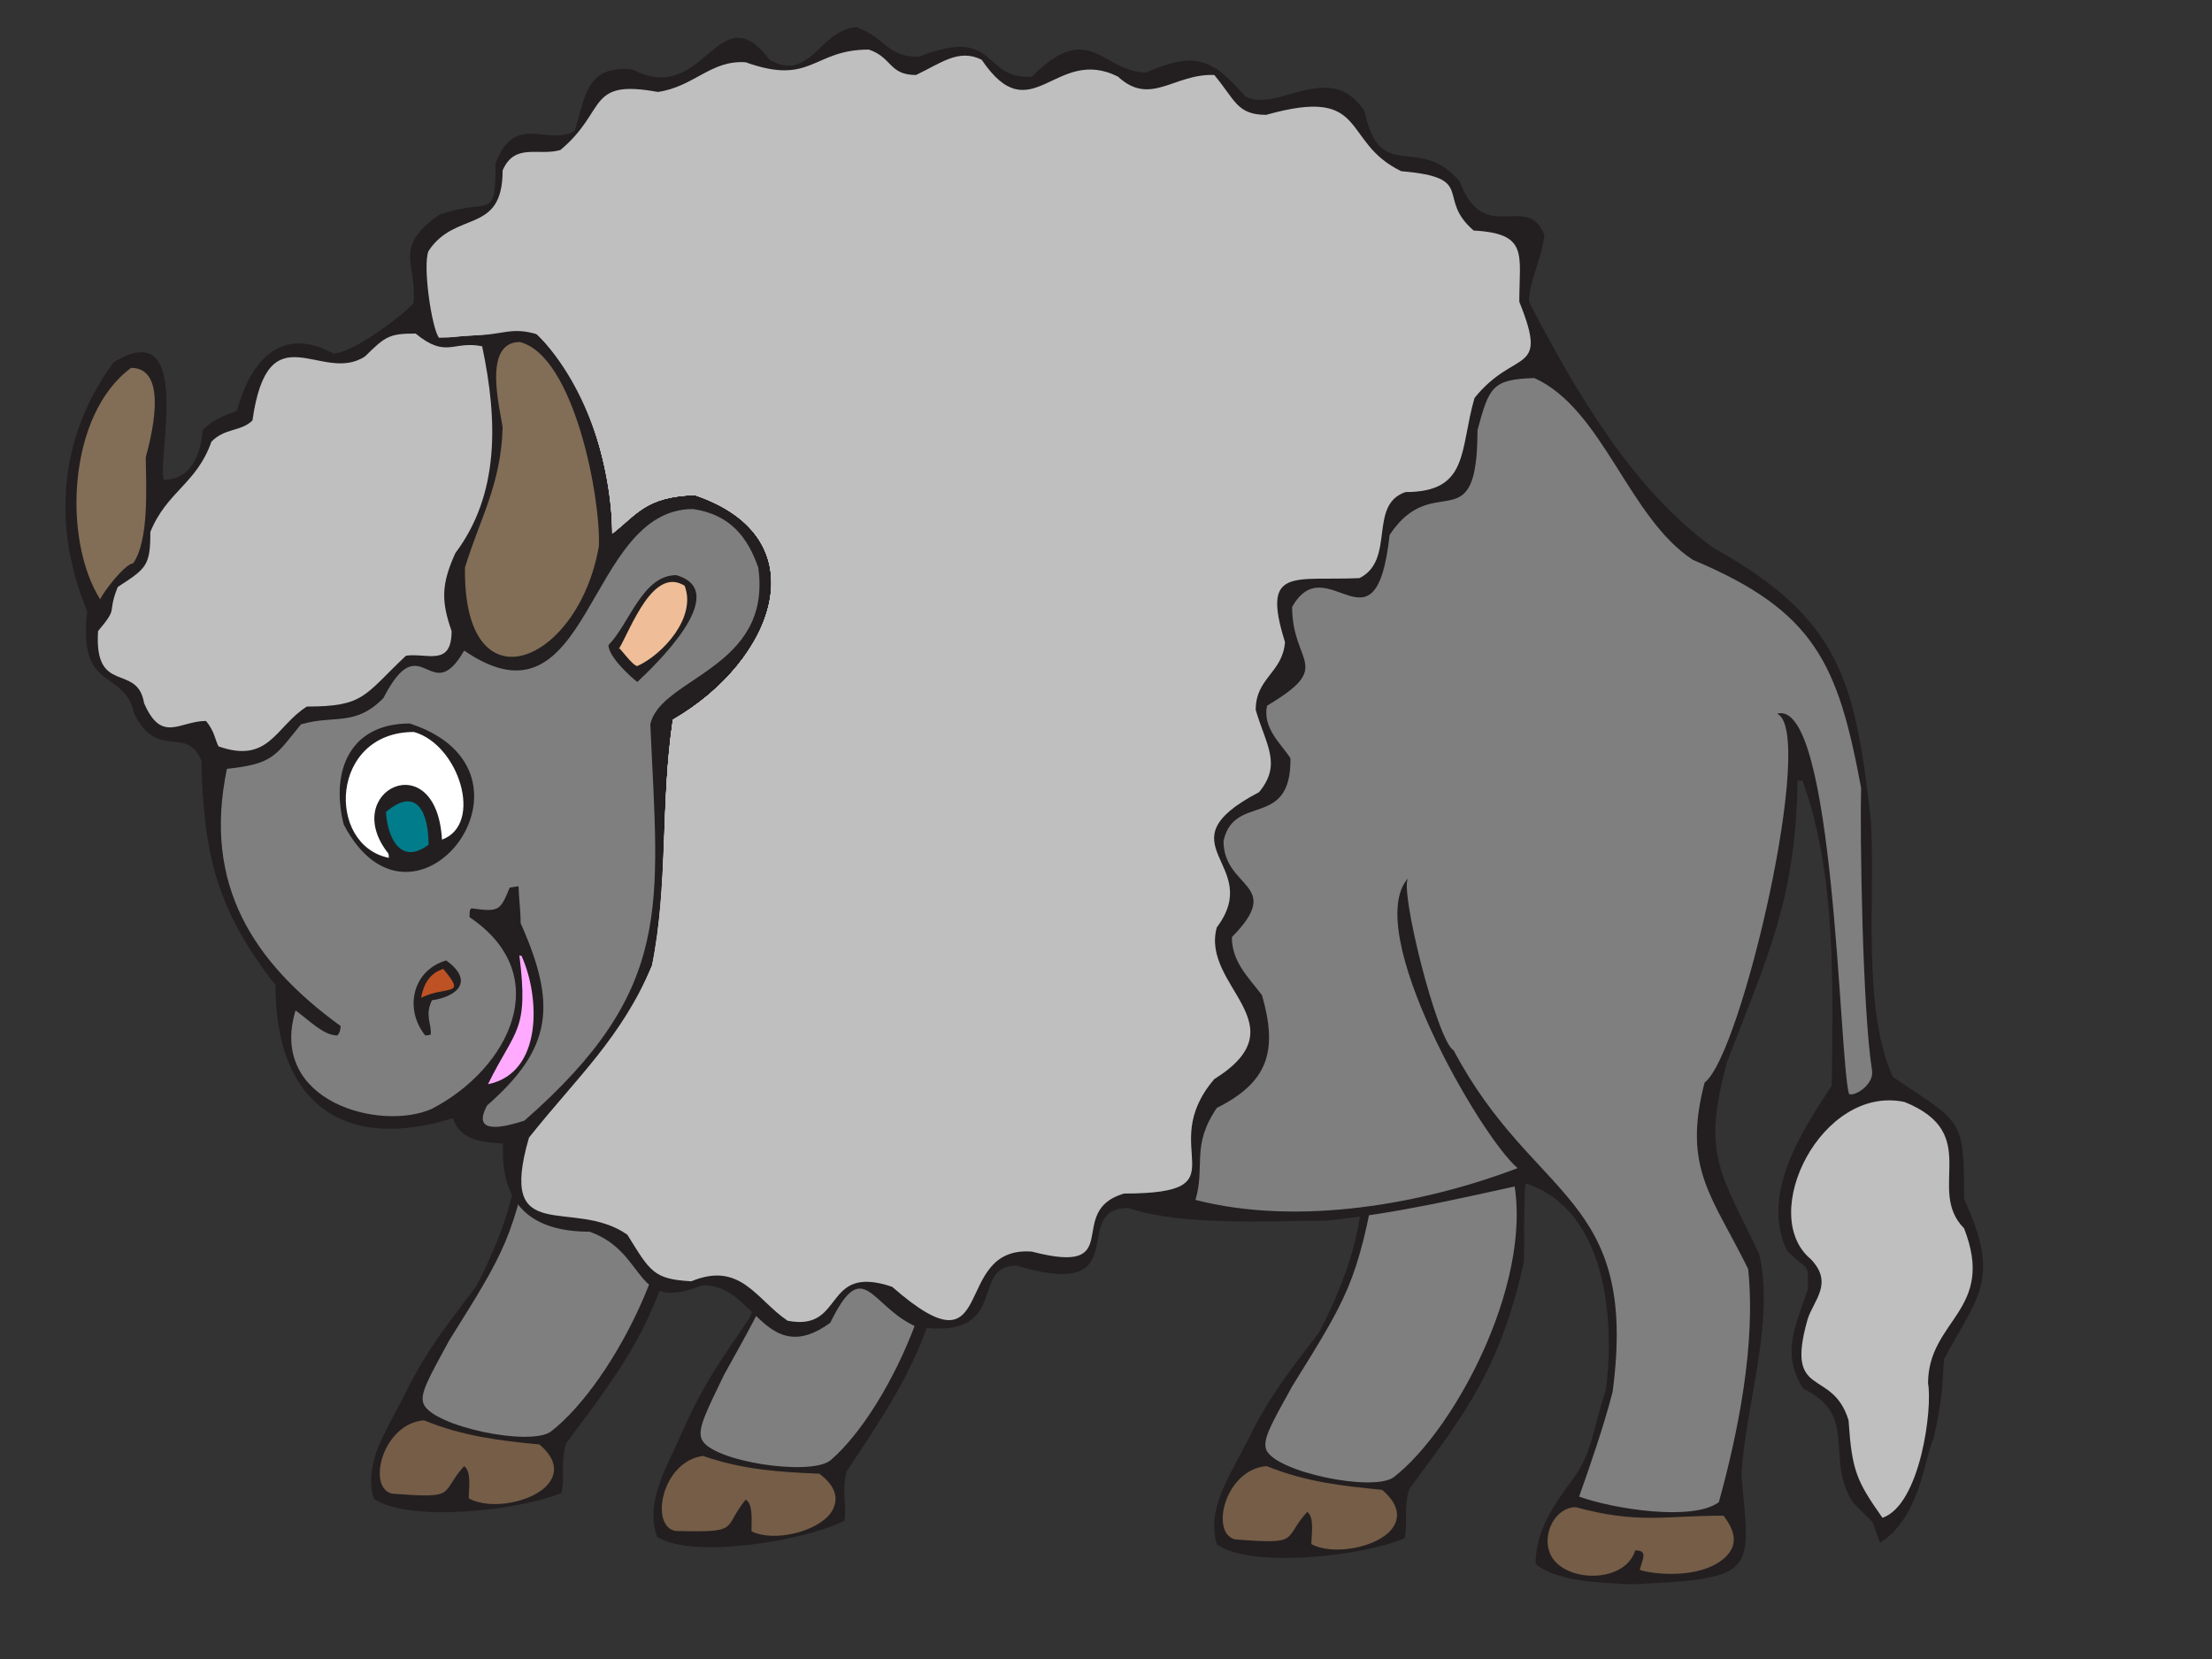 <?xml version="1.0"?><svg width="640" height="480" xmlns="http://www.w3.org/2000/svg">
 <rect width="100%" height="100%" fill="#333333" stroke="none"/>
 <g>
  <title>Layer 1</title>
  <path fill="#231f20" fill-rule="nonzero" id="path5933" d="m442.364,337.605c-1.935,2.208 -1.209,24.161 -1.452,27.593c-6.901,30.414 -16.221,42.8 -33.166,65.609c-1.697,5.643 -0.365,9.934 -1.334,14.226c-12.104,5.275 -44.304,8.829 -54.351,1.84c-3.147,-10.548 4.117,-20.358 8.958,-30.168c6.901,-14.226 14.164,-22.442 20.822,-31.517c6.778,-13.245 14.525,-32.13 11.499,-48.808c5.206,0.981 48.784,0.489 49.024,1.225"/>
  <path fill="#7f7f7f" fill-rule="nonzero" id="path5935" d="m437.281,338.71c7.869,29.554 -15.856,74.684 -34.015,88.664c-5.809,4.416 -34.378,-1.473 -36.921,-7.972c-1.088,-3.065 1.695,-7.724 7.507,-18.272c15.736,-25.385 19.004,-30.046 24.451,-61.193c5.447,-0.492 23.605,-0.492 38.978,-1.226"/>
  <path transform="matrix(1,0,0,1,0,0) matrix(1,0,0,1,0,0) " fill="#755d47" fill-rule="nonzero" id="path5937" d="m366.466,424.185c11.501,4.659 22.153,5.764 33.412,6.867c5.204,4.416 5.204,8.462 2.663,11.529c-4.238,5.149 -16.827,7.602 -23.122,4.17c0,-2.821 0.968,-7.726 -1.209,-9.321c-7.264,8.094 -1.575,9.443 -20.822,7.97c-7.384,-1.716 -3.026,-20.234 9.078,-21.215"/>
  <path fill="#231f20" fill-rule="nonzero" id="path5939" d="m198.57,324.362c-2.058,2.205 -1.332,24.158 -1.452,27.715c-6.901,30.414 -16.221,42.675 -33.289,65.487c-1.695,5.64 -0.363,9.932 -1.332,14.348c-12.107,5.151 -44.304,8.707 -54.353,1.716c-3.147,-10.545 4.117,-20.358 8.958,-30.168c6.901,-14.102 14.164,-22.442 20.822,-31.517c6.778,-13.245 14.525,-32.007 11.499,-48.808c5.206,0.982 48.784,0.49 49.147,1.227"/>
  <path fill="#7f7f7f" fill-rule="nonzero" id="path5941" d="m193.486,325.465c7.747,29.676 -15.979,74.684 -34.015,88.664c-5.932,4.538 -34.38,-1.47 -36.921,-7.97c-1.212,-2.945 1.695,-7.726 7.384,-18.274c15.858,-25.385 19.125,-30.044 24.573,-61.072c5.326,-0.614 23.482,-0.614 38.978,-1.349"/>
  <path fill="#755d47" fill-rule="nonzero" id="path5943" d="m122.671,410.94c11.378,4.662 22.031,5.886 33.409,6.991c5.086,4.292 5.086,8.34 2.543,11.405c-4.238,5.273 -16.705,7.727 -22.999,4.17c0,-2.821 0.846,-7.726 -1.332,-9.321c-7.264,8.094 -1.575,9.443 -20.822,7.972c-7.384,-1.594 -2.904,-20.236 9.201,-21.217"/>
  <path fill="#231f20" fill-rule="nonzero" id="path5945" d="m274.588,330.738c-1.694,2.329 0,24.282 0,27.717c-5.204,30.779 -13.919,43.535 -29.657,67.325c-1.452,5.64 0.122,9.934 -0.605,14.226c-11.861,5.886 -43.819,11.159 -54.228,4.659c-3.632,-10.302 3.026,-20.48 7.384,-30.536c6.295,-14.594 13.073,-23.301 19.247,-32.62c6.052,-13.613 12.83,-32.744 8.958,-49.299c5.326,0.735 48.539,-2.086 48.902,-1.473"/>
  <path fill="#7f7f7f" fill-rule="nonzero" id="path5947" d="m269.747,332.21c9.201,29.187 -12.104,75.419 -29.414,90.259c-5.692,4.783 -34.501,0.368 -37.286,-6.01c-1.332,-2.943 1.212,-7.848 6.418,-18.639c14.524,-26.122 17.553,-30.904 21.425,-62.299c5.326,-0.859 23.485,-1.84 38.858,-3.31"/>
  <path fill="#755d47" fill-rule="nonzero" id="path5949" d="m203.413,421.242c11.621,4.046 22.273,4.659 33.652,5.151c5.447,4.046 5.567,8.094 3.269,11.405c-3.995,5.397 -16.344,8.462 -22.879,5.273c-0.122,-2.819 0.605,-7.726 -1.695,-9.197c-6.901,8.462 -1.091,9.564 -20.336,9.075c-7.506,-1.349 -3.995,-20.112 7.99,-21.707"/>
  <path fill="#231f20" fill-rule="nonzero" id="path5951" d="m247.717,7.843c8.835,3.186 8.715,8.583 18.156,8.583c23.122,-9.196 18.036,6.746 32.684,5.764c16.707,-16.923 20.459,-1.226 33.049,-1.226c14.404,-6.254 19.125,-3.924 28.689,6.867c8.835,5.275 24.451,-11.037 34.498,4.292c4.48,21.585 15.858,6.256 27.599,20.482c7.023,18.885 19.61,2.697 24.454,15.45c-0.849,6.991 -4.481,13.613 -4.481,19.253c13.921,26.736 30.022,54.204 53.262,71.127c36.921,20.604 41.038,38.387 45.638,78.487c1.451,22.32 -2.663,54.817 6.415,74.684c20.094,13.613 20.579,11.529 20.579,35.198c10.893,23.79 3.872,28.206 -5.812,46.478c-0.483,6.254 -0.12,10.056 -3.025,23.055c-2.421,4.17 -3.51,22.563 -15.493,30.044c-3.269,-8.951 -0.485,-3.8 -7.869,-11.772c-8.232,-12.999 1.937,-25.017 -14.404,-32.865c-6.052,-10.178 -2.664,-16.802 1.451,-28.82c0,-8.34 0.243,-4.66 -6.052,-11.037c-7.626,-15.942 3.632,-33.725 12.953,-47.827c0.242,-27.717 1.451,-60.95 -8.475,-88.175c-0.483,0 -0.969,0 -1.452,-0.122c-0.483,33.968 -8.352,50.281 -20.336,81.306c-7.384,26.979 -2.18,31.763 9.201,55.677c4.721,19.499 -4.117,44.516 -5.086,64.136c2.543,28.452 4.843,29.801 -31.835,31.517c-7.263,-0.489 -20.942,-0.368 -27.722,-5.886c0,-9.564 4.963,-16.677 10.895,-24.771c5.206,-6.867 5.689,-13.98 9.441,-25.752c2.542,-19.377 0.485,-51.629 -22.877,-59.477c-19.247,4.168 -38.012,8.705 -58.469,10.667c-16.221,0 -41.158,1.595 -56.893,-3.678c-17.431,0 3.026,27.225 -32.321,16.678c-13.921,0 -1.212,21.952 -29.052,17.661c-13.315,-6.011 -15.132,-20.848 -24.816,-1.106c-19.004,13.737 -22.151,-12.018 -37.283,-10.791c-19.973,8.094 -15.253,-9.443 -32.321,-15.575c-16.221,0 -25.905,-7.234 -25.056,-25.506c-4.964,-0.37 -12.347,-0.492 -14.527,-7.359c-31.232,9.81 -51.325,-3.924 -51.325,-38.508c-16.827,-21.46 -20.822,-37.525 -21.425,-64.874c-4.117,-10.424 -12.712,0 -19.37,-13.489c-3.146,-13.734 -16.342,-5.64 -13.678,-29.8c-10.047,-24.036 -8.472,-50.157 7.626,-71.987c23.242,-14.347 12.59,27.96 14.527,33.971c7.867,0 10.773,-7.359 11.258,-14.348c2.903,-3.189 6.658,-4.291 9.924,-5.642c4.117,-15.205 13.315,-24.526 27.843,-16.556c5.568,0 20.093,-10.913 23.242,-14.591c0.968,-11.774 -6.052,-16.066 7.384,-25.509c14.767,-5.273 16.342,2.329 16.342,-14.961c5.812,-14.84 15.01,-4.784 22.879,-9.321c3.147,-9.442 3.026,-19.253 16.827,-17.782c20.819,11.037 24.694,-22.563 39.581,-2.819c11.744,6.746 14.407,-8.586 25.059,-9.442"/>
  <path fill="#bfbfbf" fill-rule="nonzero" id="path5953" d="m251.348,14.343c6.778,2.205 5.809,7.356 13.678,7.356c7.261,-3.432 12.347,-7.724 19.005,-4.413c14.404,21.337 21.305,-4.291 39.461,4.905c9.444,8.708 16.221,-0.981 27.842,-0.492c6.052,7.238 6.538,11.529 15.01,11.529c30.021,-8.462 21.426,7.848 39.101,16.31c22.031,1.84 9.804,7.605 20.94,17.169c15.978,0.859 13.195,6.867 13.195,20.602c8.715,21.584 -1.212,13.244 -12.953,27.838c-4.358,14.961 -1.451,27.225 -19.973,27.225c-10.895,3.678 -2.783,19.62 -13.315,24.895c-19.125,0.857 -28.446,-3.435 -21.548,18.518c-0.726,8.951 -8.473,10.299 -8.473,19.62c3.026,10.302 7.627,15.697 0.969,23.791c-29.052,15.207 1.695,20.604 -12.227,39.122c-4.721,17.045 24.573,28.082 -0.726,43.902c-17.553,20.48 9.201,33.111 -26.148,33.111c-17.43,5.151 1.212,24.036 -26.631,16.801c-23.845,-1.84 -9.321,37.403 -40.43,10.178c-20.336,-6.867 -13.436,13.123 -30.263,9.813c-9.078,-6.132 -13.558,-17.293 -27.842,-11.407c-11.015,-0.613 -11.861,-2.819 -18.519,-13.489c-15.858,-11.037 -37.769,4.046 -28.448,-28.084c13.558,-17.045 26.753,-28.82 35.589,-49.789c4.721,-23.179 2.42,-46.845 6.052,-71.127c29.416,-16.924 42.975,-52.61 6.295,-64.996c-14.161,0.489 -16.704,5.518 -23.845,11.159c0,-17.904 -8.112,-50.526 -25.542,-60.704c-7.627,0 -16.099,4.046 -24.574,4.046c-2.058,-2.451 -4.841,-20.969 -3.026,-25.139c7.869,-11.896 21.425,-4.537 21.425,-23.301c3.512,-8.094 10.412,-4.046 16.707,-5.887c13.678,-11.404 7.384,-20.601 28.203,-16.802c10.412,-1.47 15.373,-9.318 25.422,-8.583c19.125,6.867 19.368,-3.678 35.589,-3.678"/>
  <path fill="#bfbfbf" fill-rule="nonzero" id="path5955" d="m250.985,16.794c6.778,2.208 5.809,7.359 13.679,7.359c7.261,-3.435 12.224,-7.727 18.882,-4.416c14.407,21.339 21.305,-4.292 39.464,4.905c9.441,8.708 16.221,-0.981 27.842,-0.489c6.052,7.234 5.689,11.896 14.161,11.896c30.02,-8.462 18.399,8.091 36.072,16.555c22.033,1.838 9.807,7.602 20.942,17.167c15.978,0.859 13.558,6.01 13.558,19.745c7.869,20.971 -1.089,11.65 -12.83,26.244c-4.358,14.961 -1.574,25.998 -20.096,25.998c-10.895,3.68 -2.783,19.623 -13.316,24.895c-19.125,0.857 -28.325,-2.208 -21.425,19.744c-0.726,8.951 -8.475,10.3 -8.475,19.621c3.026,10.302 8.838,14.594 2.18,22.687c-29.052,15.207 1.694,20.602 -12.227,39.119c-4.72,17.048 24.574,28.085 -0.725,43.906c-17.553,20.48 9.201,33.111 -26.148,33.111c-16.825,5.273 1.091,22.688 -25.42,15.575c-23.848,-1.841 -8.109,37.157 -39.098,9.932c-20.336,-6.867 -13.438,13.124 -30.262,9.81c-9.081,-6.132 -13.559,-17.291 -27.842,-11.405c-11.016,-0.613 -11.864,-2.819 -18.522,-13.488c-15.856,-11.037 -35.709,4.17 -26.631,-27.96c13.558,-17.048 25.179,-26.982 34.017,-47.951c4.721,-23.179 2.298,-46.845 5.93,-71.127c29.416,-16.924 42.975,-52.61 6.295,-64.996c-14.161,0.489 -16.584,5.518 -23.845,11.159c0,-17.904 -7.749,-48.807 -24.696,-60.091c-7.624,-0.492 -14.888,3.311 -23.362,3.311c-2.058,-2.452 -5.326,-18.518 -3.509,-22.687c7.867,-11.894 21.425,-4.538 21.425,-23.299c3.512,-8.094 10.41,-4.048 16.704,-5.888c13.679,-11.405 5.449,-20.48 26.269,-16.678c10.41,-1.47 15.373,-9.321 25.422,-8.584c19.125,6.867 19.368,-3.68 35.589,-3.68"/>
  <path fill="#bfbfbf" fill-rule="nonzero" id="path5957" d="m250.5,19.369c6.778,2.208 5.809,7.359 13.678,7.359c7.264,-3.435 12.227,-7.727 18.885,-4.416c14.404,21.339 21.305,-4.292 39.461,4.905c9.443,8.707 16.221,-0.981 27.842,-0.489c6.052,7.234 4.963,12.14 13.436,12.14c30.023,-8.462 15.375,8.462 33.049,16.923c22.03,1.84 9.804,7.605 20.942,17.169c15.978,0.859 13.799,4.905 13.799,18.642c7.143,20.356 -0.969,10.178 -12.71,24.771c-4.358,14.961 -1.695,24.771 -20.216,24.771c-10.895,3.68 -2.784,19.623 -13.316,24.895c-19.125,0.857 -28.206,-0.981 -21.305,20.969c-0.726,8.953 -8.472,10.302 -8.472,19.623c3.026,10.302 10.047,13.489 3.389,21.583c-29.051,15.207 1.695,20.604 -12.227,39.121c-4.721,17.045 24.574,28.082 -0.725,43.903c-17.553,20.48 9.201,33.111 -26.148,33.111c-16.099,5.519 0.968,21.34 -24.089,14.348c-23.725,-1.838 -6.901,36.792 -37.889,9.566c-20.336,-6.867 -13.436,13.121 -30.263,9.811c-9.078,-6.132 -13.556,-17.291 -27.84,-11.405c-11.015,-0.614 -11.864,-2.822 -18.521,-13.491c-15.859,-11.037 -33.772,4.416 -24.814,-27.714c13.556,-17.048 23.482,-25.142 32.32,-46.111c4.721,-23.179 2.298,-46.845 5.93,-71.127c29.416,-16.924 42.975,-52.61 6.295,-64.996c-14.161,0.489 -16.584,5.518 -23.845,11.159c0,-17.904 -7.386,-47.091 -23.968,-59.477c-7.626,-0.859 -13.678,2.451 -22.153,2.451c-2.058,-2.451 -5.689,-15.942 -3.875,-20.109c7.869,-11.896 21.428,-4.54 21.428,-23.301c3.509,-8.094 10.41,-4.048 16.704,-5.886c13.678,-11.407 3.389,-20.236 24.211,-16.434c10.41,-1.473 15.373,-9.321 25.419,-8.584c19.127,6.867 19.368,-3.68 35.589,-3.68"/>
  <path fill="#bfbfbf" fill-rule="nonzero" id="path5959" d="m250.017,21.823c6.778,2.208 5.809,7.356 13.678,7.356c7.264,-3.432 12.225,-7.724 18.882,-4.413c14.407,21.339 21.305,-4.292 39.464,4.905c9.441,8.708 16.221,-0.981 27.842,-0.492c6.051,7.238 4.234,12.388 12.71,12.388c30.02,-8.462 12.227,8.829 29.9,17.291c22.03,1.838 9.804,7.602 20.942,17.169c15.978,0.857 14.161,4.046 14.161,17.78c6.415,19.745 -0.846,8.586 -12.59,23.18c-4.358,14.961 -1.815,23.544 -20.336,23.544c-10.895,3.681 -2.784,19.623 -13.316,24.895c-19.125,0.859 -28.083,0.246 -21.182,22.196c-0.728,8.953 -8.475,10.302 -8.475,19.623c3.026,10.302 11.378,12.507 4.721,20.601c-29.052,15.207 1.695,20.604 -12.225,39.121c-4.722,17.045 24.571,28.082 -0.728,43.903c-17.551,20.48 9.201,33.111 -26.145,33.111c-15.616,5.519 0.725,19.745 -22.999,13c-23.728,-1.84 -5.569,36.546 -36.558,9.321c-20.336,-6.867 -13.438,13.121 -30.263,9.81c-9.078,-6.132 -13.558,-17.291 -27.842,-11.405c-11.015,-0.613 -11.861,-2.821 -18.519,-13.491c-15.858,-11.037 -31.837,4.416 -22.999,-27.715c13.556,-17.047 21.788,-23.179 30.625,-44.149c4.721,-23.179 2.298,-46.845 5.93,-71.127c29.416,-16.924 42.975,-52.61 6.295,-64.996c-14.161,0.489 -16.584,5.518 -23.845,11.159c0,-17.904 -7.143,-45.375 -23.122,-58.864c-7.626,-1.349 -12.467,1.716 -20.942,1.716c-2.058,-2.454 -6.172,-13.491 -4.358,-17.658c7.869,-11.897 21.427,-4.537 21.427,-23.301c3.509,-8.094 10.41,-4.048 16.705,-5.886c13.678,-11.405 1.332,-20.112 22.151,-16.312c10.412,-1.47 15.375,-9.318 25.422,-8.583c19.125,6.867 19.368,-3.678 35.589,-3.678"/>
  <path fill="#bfbfbf" fill-rule="nonzero" id="path5961" d="m249.531,24.274c6.778,2.208 5.812,7.359 13.678,7.359c7.264,-3.435 12.227,-7.727 18.885,-4.416c14.404,21.339 21.305,-4.292 39.463,4.905c9.441,8.708 16.219,-0.981 27.84,-0.489c6.052,7.234 3.512,12.753 11.984,12.753c30.02,-8.462 9.201,9.075 26.874,17.536c22.031,1.84 9.804,7.605 20.942,17.169c15.979,0.859 14.404,3.189 14.404,16.923c5.569,19.131 -0.605,6.991 -12.347,21.585c-4.358,14.961 -2.058,22.317 -20.579,22.317c-10.895,3.681 -2.783,19.623 -13.315,24.896c-19.125,0.859 -27.84,1.473 -20.942,23.423c-0.726,8.953 -8.473,10.302 -8.473,19.623c3.026,10.299 12.467,11.405 5.81,19.499c-29.052,15.207 1.694,20.602 -12.227,39.119c-4.72,17.048 24.574,28.085 -0.725,43.903c-17.551,20.482 9.201,33.113 -26.145,33.113c-14.89,5.762 0.605,18.394 -21.668,11.772c-23.728,-1.84 -4.481,36.176 -35.469,8.951c-20.336,-6.867 -13.436,13.124 -30.262,9.81c-9.078,-6.13 -13.559,-17.291 -27.841,-11.404c-11.015,-0.611 -11.864,-2.819 -18.521,-13.489c-15.859,-11.037 -29.778,4.66 -21.062,-27.471c13.556,-17.045 20.094,-21.339 28.932,-42.308c4.721,-23.179 2.298,-46.845 5.93,-71.127c29.416,-16.924 42.975,-52.61 6.295,-64.996c-14.161,0.489 -16.584,5.518 -23.845,11.159c0,-17.904 -6.78,-43.657 -22.396,-58.25c-7.627,-1.84 -11.256,0.982 -19.731,0.982c-2.057,-2.454 -6.658,-11.037 -4.841,-15.207c7.867,-11.897 21.425,-4.537 21.425,-23.301c3.509,-8.094 10.41,-4.046 16.704,-5.887c13.678,-11.404 -0.605,-19.99 20.216,-16.188c10.41,-1.473 15.373,-9.321 25.42,-8.584c19.127,6.867 19.368,-3.681 35.589,-3.681"/>
  <path fill="#bfbfbf" fill-rule="nonzero" id="path5963" d="m249.048,26.728c6.778,2.208 5.809,7.356 13.678,7.356c7.264,-3.432 12.227,-7.724 18.882,-4.413c14.407,21.339 21.305,-4.291 39.463,4.905c9.441,8.708 16.222,-0.981 27.842,-0.492c6.052,7.238 2.784,13.124 11.258,13.124c30.02,-8.462 6.052,9.442 23.725,17.904c22.03,1.841 9.804,7.603 20.942,17.169c15.979,0.859 14.767,2.208 14.767,15.942c4.843,18.396 -0.483,5.397 -12.227,19.99c-4.358,14.961 -2.178,21.093 -20.699,21.093c-10.895,3.678 -2.783,19.62 -13.315,24.893c-19.125,0.859 -27.72,2.697 -20.819,24.65c-0.728,8.953 -8.475,10.302 -8.475,19.623c3.026,10.3 13.801,10.3 7.144,18.394c-29.054,15.207 1.695,20.604 -12.227,39.121c-4.721,17.045 24.573,28.082 -0.726,43.902c-17.553,20.48 9.198,33.111 -26.148,33.111c-14.404,5.887 0.363,17.045 -20.579,10.545c-23.725,-1.838 -3.146,35.933 -34.135,8.708c-20.336,-6.867 -13.438,13.123 -30.263,9.813c-9.078,-6.132 -13.558,-17.293 -27.842,-11.407c-11.015,-0.613 -11.861,-2.819 -18.519,-13.488c-15.859,-11.037 -27.722,4.783 -19.248,-27.347c13.556,-17.048 18.279,-19.501 27.115,-40.471c4.721,-23.179 2.42,-46.845 6.052,-71.127c29.416,-16.924 42.975,-52.61 6.295,-64.996c-14.161,0.489 -16.704,5.518 -23.845,11.159c0,-17.904 -6.538,-41.941 -21.668,-57.637c-7.626,-2.332 -9.926,0.243 -18.401,0.243c-2.058,-2.451 -7.141,-8.583 -5.326,-12.753c7.869,-11.896 21.427,-4.538 21.427,-23.301c3.509,-8.094 10.41,-4.046 16.705,-5.886c13.678,-11.405 -2.664,-19.866 18.156,-16.064c10.412,-1.473 15.376,-9.321 25.422,-8.586c19.125,6.867 19.367,-3.678 35.589,-3.678"/>
  <path fill="#bfbfbf" fill-rule="nonzero" id="path5965" d="m120.25,96.507c8.958,7.357 10.773,1.962 19.248,3.679c4.598,21.707 4.963,42.921 -7.749,59.845c-4.235,9.321 -3.995,14.104 -1.089,22.566c0,10.423 -7.141,6.254 -13.195,7.113c-12.224,11.526 -11.984,14.715 -28.689,14.715c-9.078,5.764 -10.895,16.678 -25.542,11.529c-0.966,-1.719 -1.089,-4.294 -3.629,-7.359c-7.626,0 -12.832,6.621 -17.916,-5.151c-1.937,-11.772 -14.527,-2.084 -13.316,-20.847c6.172,-7.359 2.42,-4.537 5.689,-12.753c8.232,-5.397 9.441,-6.011 9.441,-15.942c4.721,-11.65 13.438,-13.983 17.673,-26.122c3.995,-4.046 8.475,-2.821 11.864,-6.132c4.6,-32.252 19.973,-10.302 32.563,-18.518c5.932,-5.886 7.141,-6.621 14.647,-6.621"/>
  <path fill="#bfbfbf" fill-rule="nonzero" id="path5967" d="m117.102,101.658c8.352,6.743 9.927,1.838 17.673,3.432c4.238,19.744 4.6,39.121 -7.021,54.572c-3.872,8.462 -3.752,12.756 -1.089,20.48c0,9.567 -6.415,5.764 -11.984,6.5c-11.258,10.548 -11.016,13.491 -26.269,13.491c-8.109,5.151 -9.926,15.207 -23.119,10.424c-0.969,-1.47 -1.091,-3.924 -3.269,-6.621c-7.021,0 -11.741,6.008 -16.342,-4.784c-1.817,-10.669 -13.316,-1.84 -12.227,-19.009c5.569,-6.621 2.18,-4.046 5.206,-11.65c7.504,-4.905 8.472,-5.394 8.472,-14.47c4.358,-10.669 12.347,-12.753 16.221,-23.79c3.632,-3.681 7.747,-2.575 10.773,-5.642c4.237,-29.431 18.279,-9.318 29.78,-16.802c5.326,-5.394 6.415,-6.13 13.193,-6.13"/>
  <path fill="#bfbfbf" fill-rule="nonzero" id="path5969" d="m114.076,106.931c7.506,6.007 8.958,1.594 15.979,2.943c3.755,17.904 4.117,35.319 -6.295,49.299c-3.51,7.724 -3.389,11.65 -1.089,18.639c0,8.586 -5.689,5.151 -10.773,5.764c-10.169,9.565 -9.927,12.14 -23.727,12.14c-7.384,4.783 -8.958,13.736 -20.942,9.566c-0.846,-1.473 -0.966,-3.557 -2.903,-6.132c-6.295,0 -10.652,5.519 -14.77,-4.17c-1.572,-9.689 -11.984,-1.716 -11.015,-17.169c4.963,-6.132 1.937,-3.803 4.721,-10.545c6.78,-4.416 7.626,-4.905 7.626,-13.123c3.995,-9.565 11.138,-11.527 14.647,-21.461c3.269,-3.432 7.021,-2.329 9.684,-5.151c3.874,-26.487 16.584,-8.462 26.996,-15.207c4.721,-4.781 5.689,-5.394 11.861,-5.394"/>
  <path fill="#bfbfbf" fill-rule="nonzero" id="path5971" d="m111.049,112.081c6.658,5.395 7.99,1.471 14.284,2.698c3.389,15.942 3.632,31.517 -5.689,44.026c-3.149,6.867 -3.026,10.299 -0.849,16.555c0,7.603 -5.204,4.538 -9.684,5.273c-9.078,8.462 -8.836,10.792 -21.182,10.792c-6.538,4.17 -7.989,12.264 -18.642,8.462c-0.848,-1.227 -0.848,-3.189 -2.663,-5.394c-5.569,0 -9.443,4.781 -13.195,-3.803c-1.452,-8.708 -10.652,-1.594 -9.804,-15.329c4.478,-5.397 1.694,-3.313 4.235,-9.442c6.052,-3.927 6.78,-4.416 6.78,-11.65c3.509,-8.586 9.924,-10.302 13.073,-19.256c2.906,-2.943 6.295,-2.083 8.715,-4.413c3.389,-23.792 14.767,-7.605 23.968,-13.612c4.238,-4.416 5.206,-4.906 10.652,-4.906"/>
  <path fill="#bfbfbf" fill-rule="nonzero" id="path5973" d="m108.023,117.233c5.932,4.781 7.021,1.349 12.59,2.452c2.906,13.98 3.147,27.714 -5.083,38.63c-2.664,6.011 -2.543,9.197 -0.729,14.594c0,6.745 -4.478,4.046 -8.473,4.66c-7.989,7.48 -7.869,9.442 -18.641,9.442c-5.812,3.802 -7.021,10.793 -16.464,7.483c-0.603,-1.106 -0.726,-2.7 -2.298,-4.784c-4.963,0 -8.355,4.292 -11.621,-3.311c-1.211,-7.605 -9.321,-1.351 -8.595,-13.491c3.872,-4.784 1.452,-2.943 3.632,-8.216c5.326,-3.434 6.052,-3.924 6.052,-10.302c3.146,-7.602 8.715,-9.075 11.498,-16.923c2.543,-2.576 5.569,-1.84 7.626,-3.924c3.026,-20.847 12.953,-6.745 21.185,-12.018c3.752,-3.803 4.48,-4.292 9.321,-4.292"/>
  <path fill="#bfbfbf" fill-rule="nonzero" id="path5975" d="m104.997,122.381c5.084,4.17 6.052,1.105 10.895,2.086c2.541,12.14 2.784,24.037 -4.358,33.479c-2.422,5.151 -2.3,7.848 -0.728,12.632c0,5.764 -3.872,3.432 -7.261,3.924c-6.901,6.378 -6.781,8.215 -16.101,8.215c-4.963,3.189 -6.052,9.321 -14.162,6.5c-0.606,-0.981 -0.728,-2.452 -2.06,-4.17c-4.235,0 -7.141,3.681 -10.047,-2.819c-1.089,-6.624 -8.11,-1.227 -7.384,-11.65c3.389,-4.17 1.332,-2.576 3.149,-7.235c4.598,-2.943 5.204,-3.313 5.204,-8.832c2.663,-6.499 7.626,-7.848 9.927,-14.594c2.18,-2.329 4.721,-1.592 6.658,-3.432c2.543,-18.029 11.136,-5.764 18.159,-10.302c3.266,-3.31 3.995,-3.802 8.109,-3.802"/>
  <path fill="#826d57" fill-rule="nonzero" id="path5977" d="m150.391,98.959c15.738,3.924 23.485,45.253 22.879,59.109c-5.932,34.092 -39.341,47.829 -38.735,6.132c4.235,-13.98 10.41,-23.912 10.893,-40.467c-0.603,-4.908 -6.052,-24.774 4.964,-24.774"/>
  <path fill="#826d57" fill-rule="nonzero" id="path5979" d="m42.172,132.316c0.123,8.829 0.969,24.037 -3.632,30.658c-2.541,0.246 -8.835,8.586 -9.561,10.426c-10.895,-17.293 -9.443,-53.469 8.956,-66.96c11.138,0 5.692,20.48 4.237,25.876"/>
  <path fill="#7f7f7f" fill-rule="nonzero" id="path5981" d="m443.938,109.382c19.853,8.954 27.237,40.471 45.878,52.61c35.469,14.84 42.004,30.293 48.662,65.979c-0.362,12.753 0.363,64.015 3.149,81.673c0.725,4.048 -4.964,7.726 -6.658,6.867c-2.906,-10.056 -4.117,-114.908 -20.822,-110.001c11.501,4.659 -10.289,98.842 -20.942,106.69c-6.535,24.895 2.301,32.989 12.59,53.959c2.3,21.952 -3.026,47.705 -8.472,67.449c-7.507,5.643 -30.626,1.962 -40.432,-1.594c2.905,-8.216 7.143,-20.356 9.684,-30.29c7.627,-57.272 -22.756,-54.94 -45.999,-98.842c-4.721,-2.454 -15.979,-47.461 -13.073,-49.913c-13.801,15.083 20.942,75.052 31.595,84.005c-26.994,10.299 -63.189,16.923 -93.209,9.197c2.904,-9.811 -1.332,-15.575 6.173,-26.612c14.647,-7.359 17.795,-16.188 13.073,-32.622c-4.115,-5.394 -8.715,-9.686 -8.715,-16.799c15.373,-15.575 -2.421,-13.858 -2.421,-27.839c3.146,-13.98 19.61,-3.189 19.368,-23.915c-2.784,-4.292 -8.11,-8.708 -6.778,-15.207c19.61,-11.651 7.264,-11.894 7.264,-28.574c10.047,-17.78 24.208,15.942 28.203,-20.847c12.832,-19.253 25.422,2.576 25.422,-30.29c3.389,-12.51 4.235,-14.715 16.462,-15.085"/>
  <path fill="#7f7f7f" fill-rule="nonzero" id="path5983" d="m200.507,147.277c10.653,1.595 15.736,7.972 18.884,16.923c4.115,29.311 -28.328,31.763 -31.231,45.376c2.3,52.488 7.141,76.525 -36.438,114.663c-4.235,1.349 -15.856,4.905 -10.773,-4.413c18.884,-16.556 20.216,-29.066 9.684,-52.734c0,-3.924 -0.483,-6.621 -0.605,-10.669c-0.846,0.124 -1.695,0.246 -2.541,0.368c-2.785,6.745 -3.026,7.113 -11.138,6.01c-0.483,0.613 -0.483,0.613 -0.483,2.576c24.937,16.802 11.499,43.781 -10.895,55.431c-14.767,6.621 -47.453,-1.962 -39.463,-28.452c4.237,3.065 8.112,7.234 12.106,7.234c0.726,-0.981 0.726,-0.981 0.969,-2.697c-25.3,-18.396 -39.947,-40.838 -32.926,-74.438c13.678,-1.473 14.041,-3.924 21.425,-12.877c9.684,-2.822 15.616,0.735 23.848,-7.602c11.015,-21.464 13.556,3.31 23.362,-13.737c36.921,25.263 34.983,-40.96 66.215,-40.96"/>
  <path fill="#231f20" fill-rule="nonzero" id="path5985" d="m195.664,166.408c16.704,4.784 -7.261,27.103 -11.258,30.903c-1.695,-1.227 -8.352,-7.234 -8.352,-10.669c6.055,-6.132 9.806,-20.234 19.61,-20.234"/>
  <path fill="#efbe98" fill-rule="nonzero" id="path5987" d="m198.086,169.475c3.51,9.073 -6.175,19.742 -13.558,23.177c-1.211,0.613 -6.175,-6.746 -5.449,-4.906c3.632,-6.256 9.927,-23.915 19.007,-18.272"/>
  <path fill="#231f20" fill-rule="nonzero" id="path5989" d="m118.556,209.329c42.85,13.98 1.088,67.942 -19.127,29.187c-3.872,-15.696 1.937,-29.187 19.127,-29.187"/>
  <path fill="#ffffff" fill-rule="nonzero" id="path5991" d="m119.765,211.783c13.075,3.678 20.216,26.733 8.112,31.149c-1.575,-27.839 -29.9,-14.104 -15.496,4.046c0.123,0.492 0.123,0.859 0.123,1.227c-18.159,-3.678 -17.07,-36.422 7.261,-36.422"/>
  <path fill="#007c8b" fill-rule="nonzero" id="path5993" d="m124.002,244.403c-7.626,5.764 -11.741,-1.103 -12.347,-9.443c8.835,-7.602 12.347,0 12.347,9.443"/>
  <path fill="#ffaaff" fill-rule="nonzero" id="path5995" d="m150.876,276.533c5.446,11.897 6.172,33.971 -9.684,37.16c7.867,-16.066 11.861,-15.085 9.078,-37.281c0.243,0.122 0.484,0.122 0.606,0.122"/>
  <path fill="#231f20" fill-rule="nonzero" id="path5997" d="m129.086,277.882c8.352,6.011 3.026,10.548 -4.115,11.529c-2.18,4.537 0,6.867 -0.363,9.935c-0.485,0.122 -0.968,0.243 -1.574,0.243c-6.052,-7.481 -3.875,-18.763 6.052,-21.707"/>
  <path fill="#bf5224" fill-rule="nonzero" id="path5999" d="m128.24,280.336c6.898,8.215 1.332,4.659 -6.418,8.339c0.849,-4.294 2.663,-7.113 6.418,-8.339"/>
  <path fill="#bfbfbf" fill-rule="nonzero" id="path6001" d="m551.068,318.844c22.757,9.196 6.052,25.261 17.19,36.543c9.321,23.79 -10.412,26.366 -10.412,44.884c1.331,7.113 -2.177,35.073 -13.193,38.876c-7.507,-10.669 -8.838,-13.613 -9.807,-28.206c-4.721,-15.45 -18.519,-5.764 -11.861,-29.187c1.695,-5.519 7.626,-10.424 0.969,-17.413c-15.616,-12.877 3.146,-50.648 27.114,-45.496"/>
  <path transform="matrix(1,0,0,1,0,0) matrix(1,0,0,1,0,0) " fill="#755d47" fill-rule="nonzero" id="path6013" d="m455.922,436.082c18.159,4.905 25.42,2.451 42.733,2.451c4.598,5.886 3.266,9.688 0.12,12.386c-7.143,6.132 -20.699,4.538 -24.331,3.313c0.846,-3.435 2.421,-5.643 -1.332,-5.643c-2.785,9.197 -18.884,9.443 -23.848,2.33c-3.872,-5.762 0.243,-14.837 6.658,-14.837"/>
 </g>
</svg>